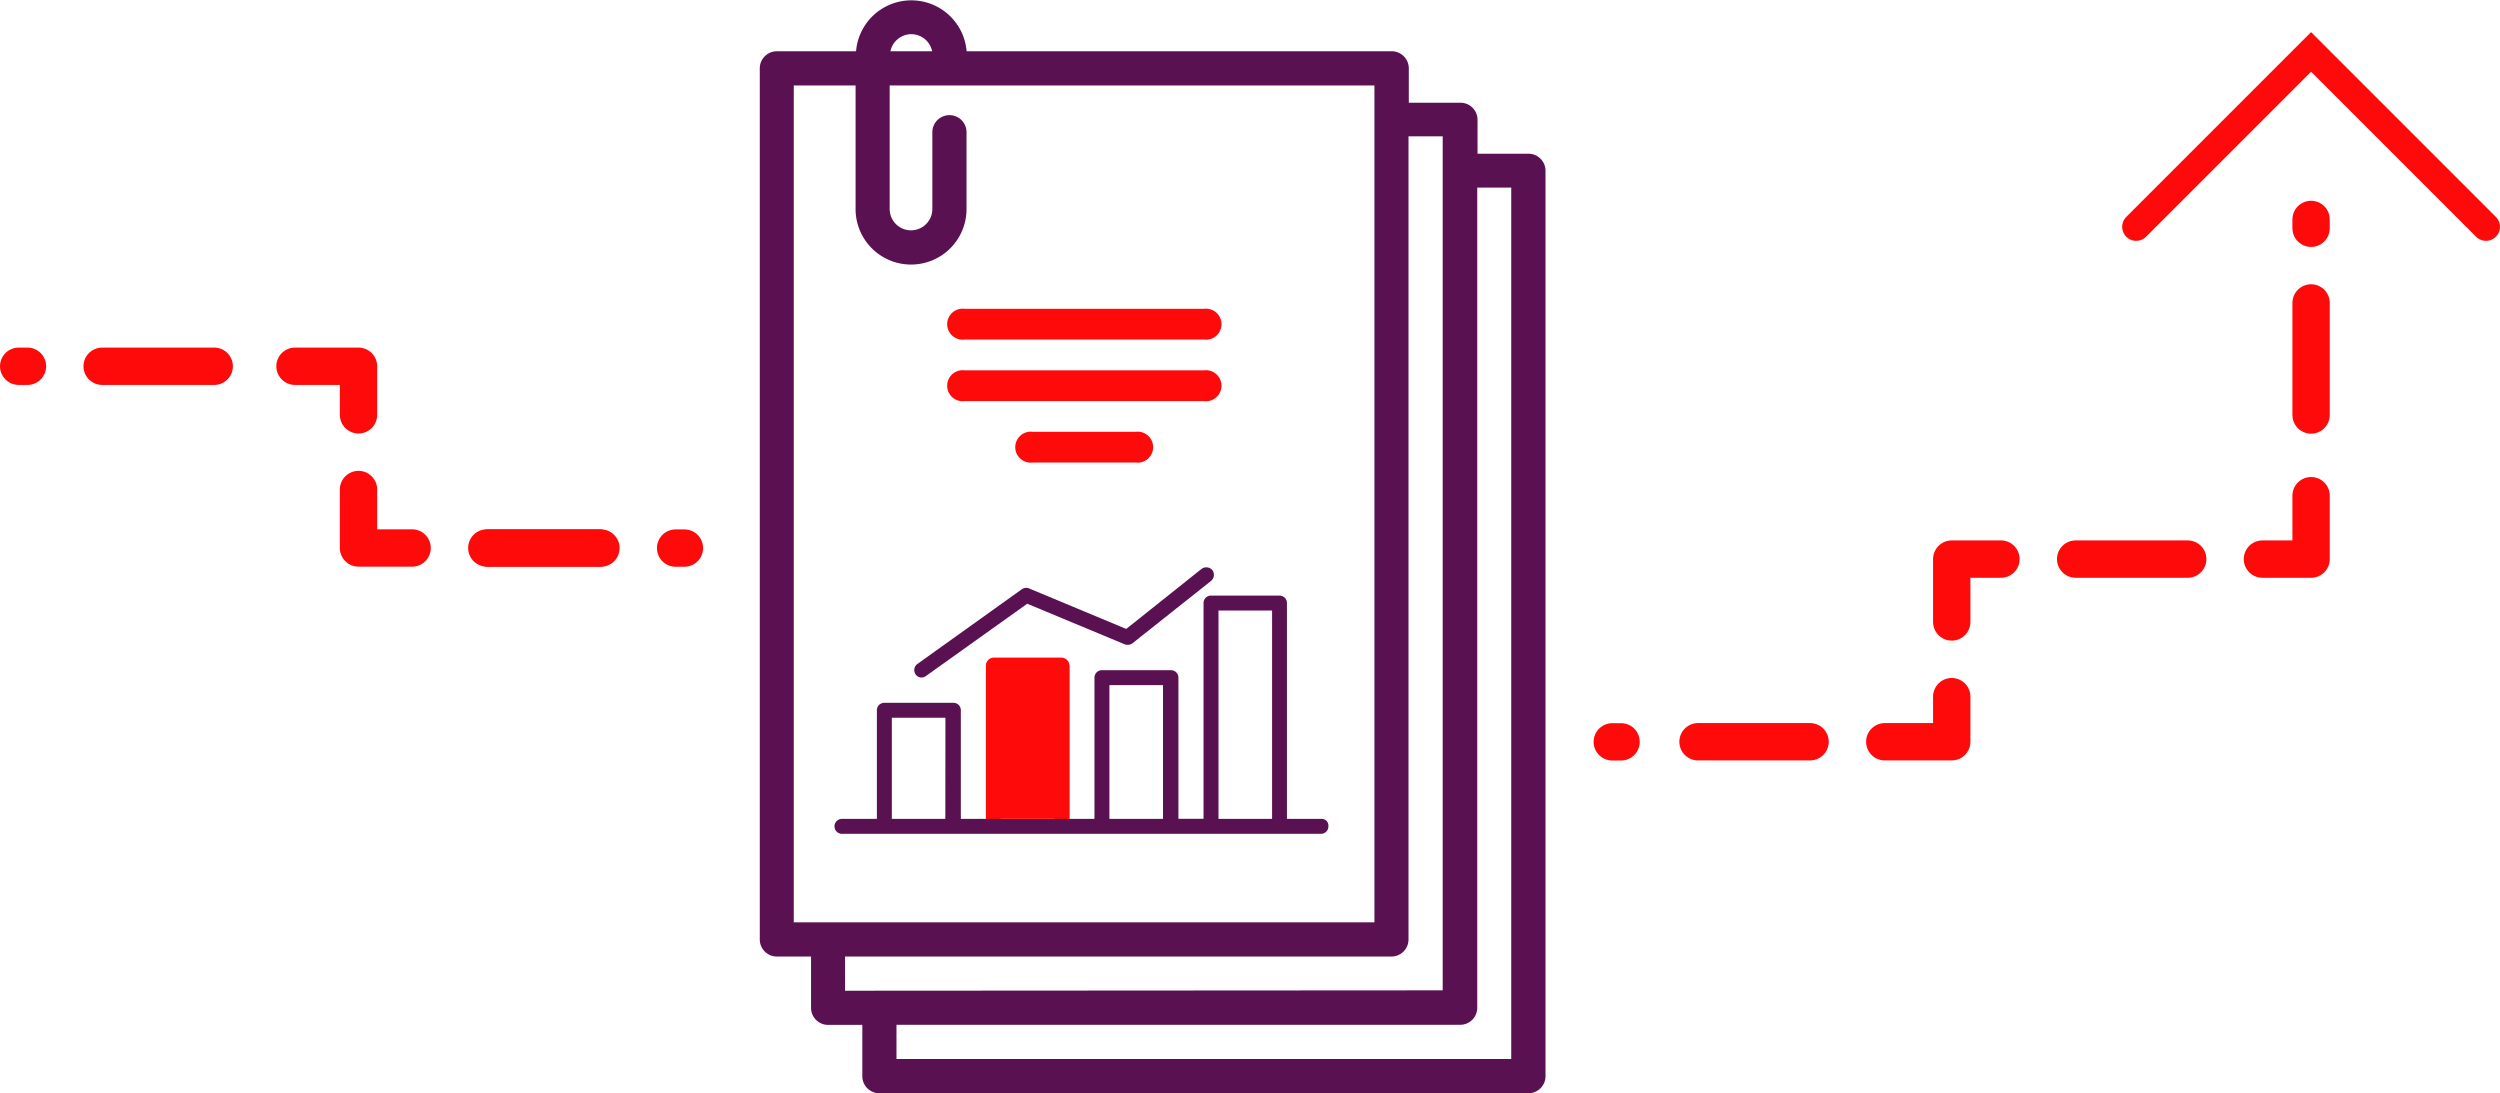 <svg xmlns="http://www.w3.org/2000/svg" viewBox="0 0 267.71 117.06"><defs><style>.cls-1,.cls-4{fill:none;stroke:#ff0a0a;stroke-linecap:round;}.cls-1{stroke-linejoin:round;stroke-width:4px;stroke-dasharray:12 8;}.cls-2{fill:#591152;}.cls-3{fill:#ff0a0a;}.cls-4{stroke-width:3px;}</style></defs><title>report-above</title><g id="Layer_2" data-name="Layer 2"><g id="Layer_1-2" data-name="Layer 1"><path class="cls-1" d="M247.48,53.08v6.79H209V79.43H178.12"/><line class="cls-1" x1="173.59" y1="79.44" x2="172.65" y2="79.44"/><line class="cls-1" x1="247.48" y1="44.44" x2="247.48" y2="23.5"/><path class="cls-2" d="M163.68,16.46l-5.46,0h0V12.8A1.83,1.83,0,0,0,156.35,11h-5.49V7.32A1.83,1.83,0,0,0,149,5.49H103.51a5.94,5.94,0,0,0-11.84,0H83.19a1.83,1.83,0,0,0-1.83,1.83V100.6a1.83,1.83,0,0,0,1.83,1.83h3.66v5.49a1.83,1.83,0,0,0,1.83,1.83h3.66v5.49a1.83,1.83,0,0,0,1.83,1.83h69.5a1.83,1.83,0,0,0,1.83-1.83V18.29A1.83,1.83,0,0,0,163.68,16.46ZM97.58,3.66a2.29,2.29,0,0,1,2.24,1.83H95.35A2.29,2.29,0,0,1,97.58,3.66ZM85,98.77V9.15h6.62V22.39a5.94,5.94,0,1,0,11.88,0V14.16a1.83,1.83,0,0,0-3.66,0v8.22a2.28,2.28,0,1,1-4.57,0V9.15h51.91V98.77Zm5.49,7.32v-3.66H149a1.83,1.83,0,0,0,1.83-1.83v-86h3.66v91.45ZM96,113.4v-3.66h60.36a1.83,1.83,0,0,0,1.83-1.83V20.09h0l3.64,0V113.4Z"/><path class="cls-3" d="M128.92,33.07H103.31a1.66,1.66,0,1,0,0,3.29h25.61a1.66,1.66,0,1,0,0-3.29Z"/><path class="cls-3" d="M128.92,39.66H103.31a1.66,1.66,0,1,0,0,3.29h25.61a1.66,1.66,0,1,0,0-3.29Z"/><path class="cls-3" d="M121.6,46.24h-11a1.66,1.66,0,1,0,0,3.29h11a1.66,1.66,0,1,0,0-3.29Z"/><path class="cls-2" d="M129.83,61.06a.85.85,0,0,0-1.15-.15l-8.08,6.44L110.17,63a.8.8,0,0,0-.75.1l-11.18,8a.8.8,0,0,0-.2,1.1.73.73,0,0,0,.65.35.8.8,0,0,0,.45-.15L110,64.65,120.45,69a.9.9,0,0,0,.8-.1l8.43-6.69A.85.85,0,0,0,129.83,61.06Z"/><path class="cls-2" d="M141.5,87.69h-3.69V64.58a.79.79,0,0,0-.8-.8h-7.33a.79.79,0,0,0-.8.8v23.1h-2.69V72.57a.79.79,0,0,0-.8-.8H118a.79.79,0,0,0-.8.8V87.69h-2.69V71.37a.79.79,0,0,0-.8-.8h-7.33a.79.79,0,0,0-.8.8V87.69h-2.69V76.06a.79.79,0,0,0-.8-.8H94.7a.79.79,0,0,0-.8.8V87.69H90.16a.8.8,0,1,0,0,1.6h51.29a.79.79,0,0,0,.8-.8A.72.72,0,0,0,141.5,87.69Zm-40.27,0H95.5V76.86h5.74Zm11.68,0h-5.74V72.17h5.74Zm11.63,0H118.8V73.37h5.74Zm11.68,0h-5.74V65.38h5.74Z"/><path class="cls-3" d="M106.43,70.42h7.23a.85.85,0,0,1,.85.85V87.69a0,0,0,0,1,0,0h-8.93a0,0,0,0,1,0,0V71.27a.85.85,0,0,1,.85-.85Z"/><path class="cls-1" d="M31.59,39.22h6.8V58.68H68.94"/><line class="cls-1" x1="52.35" y1="58.69" x2="73.29" y2="58.69"/><line class="cls-1" x1="22.94" y1="39.22" x2="2" y2="39.22"/><polyline id="Line-Copy-53" class="cls-4" points="266.21 24.29 247.48 5.56 228.75 24.29"/></g></g></svg>